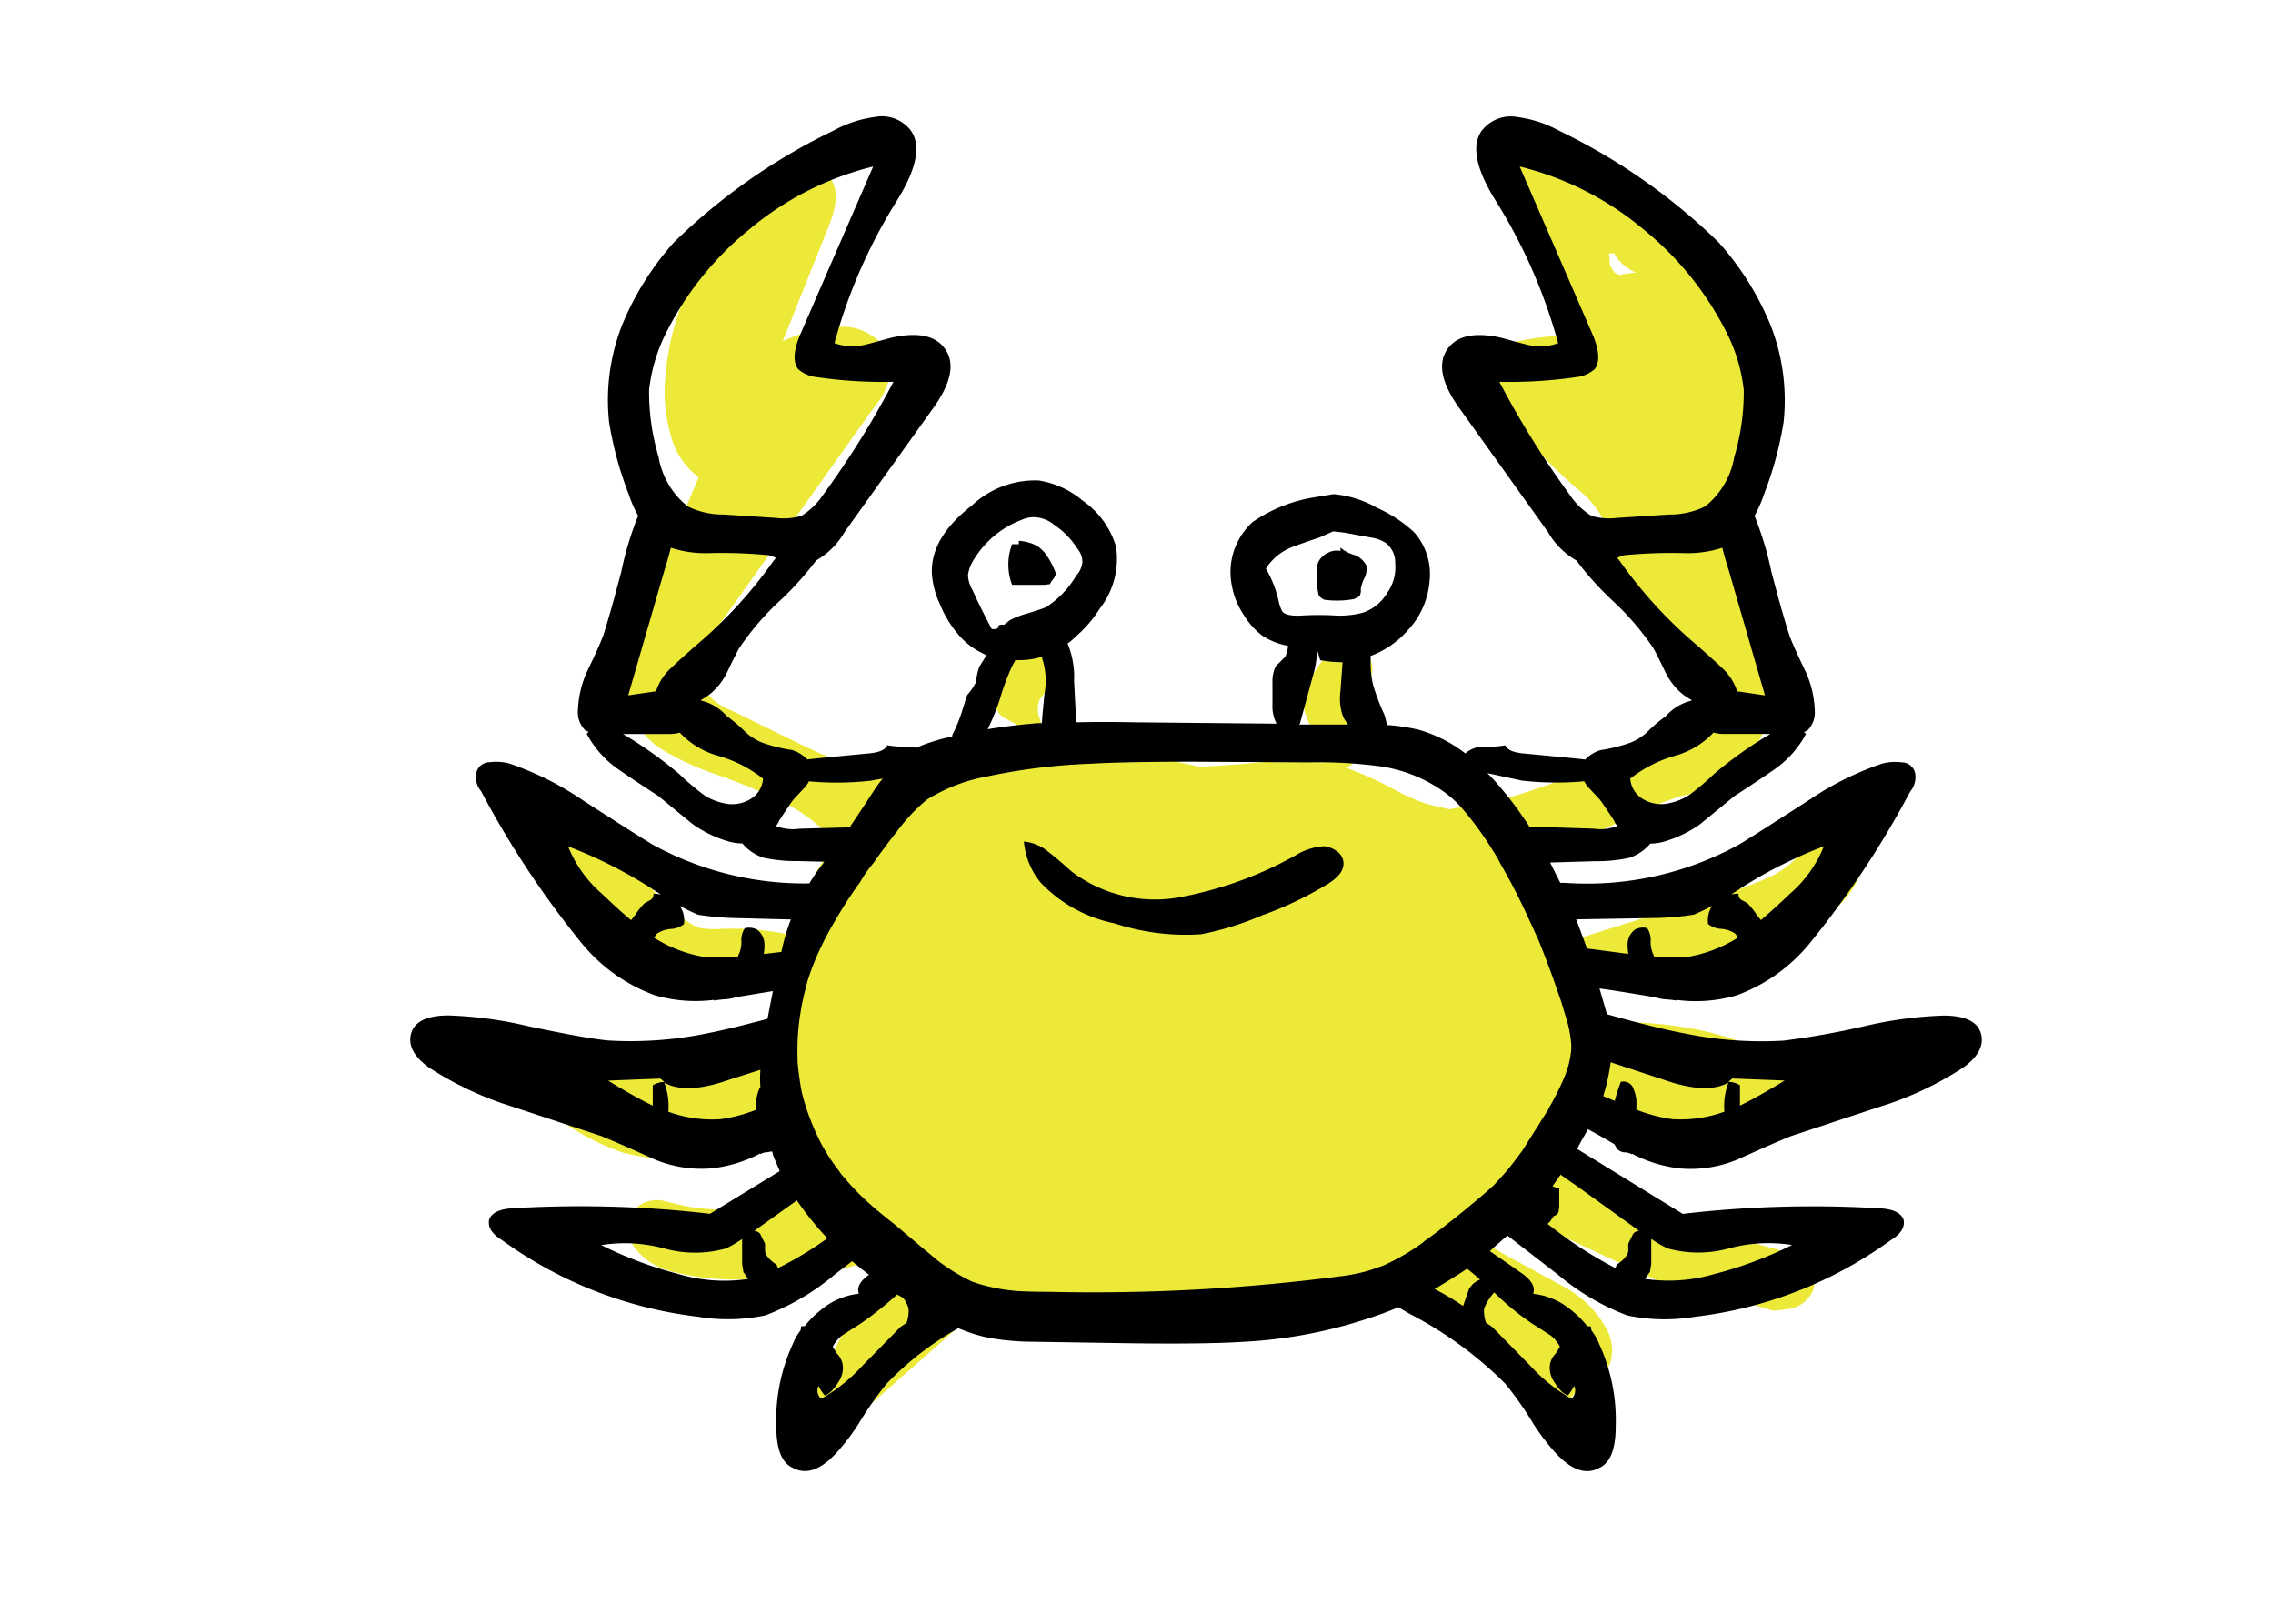 <svg xmlns="http://www.w3.org/2000/svg" xmlns:xlink="http://www.w3.org/1999/xlink" width="140" height="100" viewBox="0 0 140 100">
  <defs>
    <clipPath id="clip-path">
      <rect id="長方形_85" data-name="長方形 85" width="140" height="100" transform="translate(202.9 1982)" fill="#ffa3a3" opacity="0.234"/>
    </clipPath>
  </defs>
  <g id="_04_cancer" data-name="04_cancer" transform="translate(-202.9 -1982)" clip-path="url(#clip-path)">
    <g id="グループ_1024" data-name="グループ 1024">
      <g id="グループ_1019" data-name="グループ 1019">
        <g id="グループ_1018" data-name="グループ 1018">
          <g id="Layer0_3_FILL" data-name="Layer0 3 FILL">
            <path id="パス_3954" data-name="パス 3954" d="M267.458,2022.432a1.52,1.52,0,0,0-1.458-.648.261.261,0,0,1-.162.243,2.8,2.8,0,0,0-.324.081,1.044,1.044,0,0,0-.608.81q-.081.324-.2,1.012l-.446.891a1.216,1.216,0,0,0,.4,1.337l.77.405a5.69,5.69,0,0,1,.648.688.691.691,0,0,0,.85.122.673.673,0,0,0,.162-.648l-.2-.608a1.478,1.478,0,0,1,.081-1.093,5.854,5.854,0,0,0,.648-1.013,1.528,1.528,0,0,0-.162-1.579m42.646-7.412a10.9,10.9,0,0,1-.729-2.916,7.908,7.908,0,0,1,1.013-2.916,7.886,7.886,0,0,0,1.012-2.956,8.894,8.894,0,0,0-.648-2.876L309.7,2000.6a14.309,14.309,0,0,0-1.458-2.916,9.1,9.1,0,0,0-2.794-2.389q-3-1.9-3.159-2.025-1.3-1.012-1.944-1.458a4.25,4.25,0,0,0-2.228-.77,2.729,2.729,0,0,0-2.349,1.3,2.573,2.573,0,0,0-.2,2.673,11.87,11.87,0,0,0,.931,1.418,13.283,13.283,0,0,1,2.633,6.2q-1.62.162-2.43.324a2.465,2.465,0,0,0-1.9,1.377,3.031,3.031,0,0,0,.689,2.8,27.848,27.848,0,0,0,4.617,5.022,5.976,5.976,0,0,1,1.62,1.984,13.575,13.575,0,0,1,.526,1.823,9.026,9.026,0,0,0,1.62,2.349,40.16,40.16,0,0,1,3.281,4.374,3.485,3.485,0,0,1,.769,2.551q-.324,1.215-2.47,2.147l-3.281,1.377q-3.078,1.3-4.536,1.782a24.672,24.672,0,0,1-4.738,1.174c-.281.043-.523.084-.729.122q-1.206-.267-1.5-.365a13.749,13.749,0,0,1-2.187-1.012,24.151,24.151,0,0,0-2.227-1.013l-.446-.162a1.125,1.125,0,0,0,.689-.729l.243-1.093.445-1.175a5.113,5.113,0,0,0,0-1.822,1.1,1.1,0,0,0-.04-.2,2.647,2.647,0,0,0,.283-1.134,1.83,1.83,0,0,0-.445-1.053,1.711,1.711,0,0,0-.972-.607.052.052,0,0,1,0,.081q-.04.081-.081.081h-.243a.9.9,0,0,0-.729.324,9.255,9.255,0,0,0-1.256,1.7l-.445.769a2.408,2.408,0,0,0,.081,1.62,3.4,3.4,0,0,0,.648,1.215c.013.126.027.261.04.405a2.144,2.144,0,0,0,.324,1.3,18.985,18.985,0,0,0-3.24-.081q-2.718.282-4.414.324a20.143,20.143,0,0,0-4.01-.607,12.379,12.379,0,0,0-1.9.2q-1.074-.1-2.349-.243a21.91,21.91,0,0,0-7.29.122q-1.013.284-1.539.405a11.358,11.358,0,0,1-1.539.324,8.174,8.174,0,0,1-3.2-.446,27.13,27.13,0,0,1-3.078-1.336l-3.807-1.863a3.633,3.633,0,0,1-1.66-1.215q-.972-1.458.972-4.212l9.4-13.2a4.4,4.4,0,0,0,1.093-2.552,2.321,2.321,0,0,0-.891-1.7,3.376,3.376,0,0,0-1.9-.769,9.507,9.507,0,0,0-3.888.891l2.835-7.088q.768-1.9.162-2.835a1.756,1.756,0,0,0-1.863-.648,4.574,4.574,0,0,0-2.147,1.053,15.948,15.948,0,0,0-4.333,5.306,16.313,16.313,0,0,0-1.9,6.6,9.4,9.4,0,0,0,.324,3.321,4.63,4.63,0,0,0,1.742,2.673l-3.321,7.9a20.5,20.5,0,0,0-1.094,3.4,4.979,4.979,0,0,0,2.511,5.67,16.3,16.3,0,0,0,3,1.336,36.87,36.87,0,0,1,4.01,1.661,10.205,10.205,0,0,1,3.361,2.592,11.714,11.714,0,0,0-2.389,4.819q-.1.4-.2.851a17.049,17.049,0,0,0-4.657-.405,5.253,5.253,0,0,1-1.215-.081,3.888,3.888,0,0,1-1.215-.81q-.768-.727-1.5-1.377a6.836,6.836,0,0,1-.729-1.256q-.121-.365-.2-.567a1.43,1.43,0,0,0-.365-.486,1.583,1.583,0,0,0-1.215-.243,2.986,2.986,0,0,0-.364.081,4.927,4.927,0,0,0-2.025-1.053,2.069,2.069,0,0,0-1.256.243,1.3,1.3,0,0,0-.729.972q-.162.891,1.094,2.066l3.564,3.4a9.363,9.363,0,0,0,3.037,2.227,11.26,11.26,0,0,0,3.929.486,11.805,11.805,0,0,1,3.321.365c-.014.29-.041.574-.081.85a21.833,21.833,0,0,1-1.985,1.863,8.315,8.315,0,0,1-3.118,1.58,14.584,14.584,0,0,1-3,.2,20.5,20.5,0,0,1-3-.162q-.851-.162-1.256-.2a5.723,5.723,0,0,0-1.3-.081,2.043,2.043,0,0,0-1.174.526,1.441,1.441,0,0,0-.608,1.053q-.081,1.053,1.661,2.187a14.929,14.929,0,0,0,3.847,1.985,12.787,12.787,0,0,0,3.645.405,20.07,20.07,0,0,0,3.119-.2q.729-.121,3.24-.688c.1-.025.193-.052.283-.081a12.937,12.937,0,0,0,1.458,3,2.729,2.729,0,0,1-.4.283,8.4,8.4,0,0,1-3.807.77,16.072,16.072,0,0,1-3.523-.162q-1.419-.324-1.539-.365a1.969,1.969,0,0,0-1.458.284,1.457,1.457,0,0,0-.648,1.215,1.979,1.979,0,0,0,.364,1.417,4.124,4.124,0,0,0,2.511,1.5,15.225,15.225,0,0,0,3.848.445,37.426,37.426,0,0,0,3.969-.283,14.713,14.713,0,0,0,4.455-1.013q.582.464,1.215.891a1.5,1.5,0,0,1,.2.162,6.442,6.442,0,0,1-.688.689,17.729,17.729,0,0,0-2.43,2.389q-.2.324-.689,1.3a7.109,7.109,0,0,1-.729,1.215,10.275,10.275,0,0,1-.972.891,2.585,2.585,0,0,0-.81.972,1.667,1.667,0,0,0,.284,1.661,1.705,1.705,0,0,0,1.539.729,3.326,3.326,0,0,0,1.822-1.053l6.035-5.306a5.229,5.229,0,0,0,1.093-1.377.28.28,0,0,0,.081.041,25.757,25.757,0,0,0,10,.688,61.971,61.971,0,0,0,17.131-4.09q.385.525.608.769a4.932,4.932,0,0,0,.729.608,1.925,1.925,0,0,0-.2.972,1.889,1.889,0,0,0,.527,1.458,6.367,6.367,0,0,0,1.012.526,8.163,8.163,0,0,1,.77.851,9.478,9.478,0,0,0,1.3,1.012,7.644,7.644,0,0,1,1.053,1.134,14.76,14.76,0,0,0,1.053,1.094,2.85,2.85,0,0,0,1.377.729,1.68,1.68,0,0,0,1.417-.284,1.549,1.549,0,0,0,.648-1.215,1.218,1.218,0,0,0,.365.081,1.331,1.331,0,0,0,.972-.324,1.825,1.825,0,0,0,.607-.891,2.717,2.717,0,0,0-.324-2.106,6.456,6.456,0,0,0-2.47-2.43q-2.146-1.174-3.2-1.741a21.447,21.447,0,0,1-2.794-1.782,15.056,15.056,0,0,0,2.146-1.377l3,1.417q5.346,2.511,6.926,3.24a27.058,27.058,0,0,0,3.078,1.215,6.841,6.841,0,0,1,2.511.122q.471.114,1.093.324a4.891,4.891,0,0,0,.81-.081,1.964,1.964,0,0,0,1.661-1.094,1.311,1.311,0,0,0,0-1.012,2.124,2.124,0,0,0-.648-.891,6.446,6.446,0,0,0-1.985-.81,52.849,52.849,0,0,1-13.567-5.711,13.639,13.639,0,0,0,1.579-5.305.5.5,0,0,0,0-.122l.932.122a1.35,1.35,0,0,0,.081,1.012,2.389,2.389,0,0,0,.648.81,13.4,13.4,0,0,0,1.944.851q.972.364,2.835,1.215a5.056,5.056,0,0,0,2.916.364,6.239,6.239,0,0,0,1.458-.607q.486-.283,1.417-.81a5.945,5.945,0,0,0,1.134-.689,1.471,1.471,0,0,0,.284-.931,1.87,1.87,0,0,0-.365-.972,4.5,4.5,0,0,0-1.579-1.256q-4.605-2.25-11.624-1.782a24.189,24.189,0,0,0-.283-2.794l5.3-.243a9.148,9.148,0,0,0,3.281-.648,7.52,7.52,0,0,0,.931-.567,5.521,5.521,0,0,1,.932-.446,6.2,6.2,0,0,1,1.255-.162,5,5,0,0,0,4.334-2.025,5.884,5.884,0,0,0,1.984-3,2.192,2.192,0,0,0-.486-1.7,1.487,1.487,0,0,0-1.5-.648,2.054,2.054,0,0,0-1.134.729q-.609.81-.932,1.175a5.511,5.511,0,0,1-1.9,1.377,20.215,20.215,0,0,1-2.268.85l-4.577,1.377q-3.6,1.112-5.67,1.782-.078-.429-.2-.891a13.424,13.424,0,0,0-2.147-4.738,13.628,13.628,0,0,0,3.078-.689,30.01,30.01,0,0,0,3.2-1.417,24.768,24.768,0,0,1,3.2-1.3,14.175,14.175,0,0,0,2.228-.689,6.052,6.052,0,0,0,1.5-1.255,6.821,6.821,0,0,0,1.7-2.876,11.583,11.583,0,0,0-.121-4.374,50.431,50.431,0,0,0-1.58-6.8M302,1997.6h.324a2.569,2.569,0,0,0,1.337,1.175l-.851.121c-.081.054-.148.054-.2,0a.451.451,0,0,1-.365-.243l-.2-.364A4.582,4.582,0,0,0,302,1997.6Z" fill="#ede939"/>
          </g>
        </g>
      </g>
      <g id="グループ_1021" data-name="グループ 1021">
        <g id="グループ_1020" data-name="グループ 1020">
          <g id="Layer0_3_MEMBER_0_MEMBER_0_FILL" data-name="Layer0 3 MEMBER 0 MEMBER 0 FILL">
            <path id="パス_3955" data-name="パス 3955" d="M294.2,1990q-1.043,1.375.834,4.378a32.726,32.726,0,0,1,3.836,8.757,3.246,3.246,0,0,1-1.751.125q-.084,0-1.752-.459-2.418-.541-3.294.667-1,1.377.834,3.837l5.337,7.464a4.735,4.735,0,0,0,1.752,1.751,19.009,19.009,0,0,0,2.168,2.418,16.653,16.653,0,0,1,2.585,3q.25.459.709,1.418a4.032,4.032,0,0,0,.959,1.292,3.692,3.692,0,0,0,.667.459v.042a3.072,3.072,0,0,0-1.584.959,8.972,8.972,0,0,0-1.043.875,3.273,3.273,0,0,1-1.125.751,9.627,9.627,0,0,1-1.835.459,2.167,2.167,0,0,0-.959.583c-.223-.028-.473-.055-.751-.083l-3.044-.292q-.959-.084-1.126-.5a6.088,6.088,0,0,1-1.292.083,1.692,1.692,0,0,0-1.126.375l-.042.042a8.533,8.533,0,0,0-2.877-1.459,11.662,11.662,0,0,0-1.96-.292,3.821,3.821,0,0,0-.166-.667,12.945,12.945,0,0,1-.668-1.752,5.34,5.34,0,0,1-.166-1.376v-.459a5.679,5.679,0,0,0,2.293-1.584,4.969,4.969,0,0,0,1.334-3,3.886,3.886,0,0,0-.959-3.044,8.491,8.491,0,0,0-2.293-1.5,6.463,6.463,0,0,0-2.669-.834l-1.251.208a9.258,9.258,0,0,0-3.711,1.5,4.166,4.166,0,0,0-1.292,3.92,4.759,4.759,0,0,0,.75,1.835,4.5,4.5,0,0,0,1.126,1.25,4.187,4.187,0,0,0,1.585.626,2.178,2.178,0,0,1-.167.667l-.584.584a2.06,2.06,0,0,0-.209,1v1.334a2.374,2.374,0,0,0,.251,1.209l-8.673-.083q-2.085-.042-3.628,0a.32.32,0,0,1-.042-.125l-.125-2.419a5.4,5.4,0,0,0-.375-2.251.037.037,0,0,0-.042-.042,4.273,4.273,0,0,0,.542-.459,7.679,7.679,0,0,0,1.46-1.709,4.974,4.974,0,0,0,1-3.8,5.227,5.227,0,0,0-2.043-2.835,5.535,5.535,0,0,0-2.71-1.251,5.678,5.678,0,0,0-4.128,1.542q-2.586,2-2.46,4.254a5.34,5.34,0,0,0,.5,1.834,6.739,6.739,0,0,0,1.334,2.085,4.6,4.6,0,0,0,1.543,1.043l-.042.041q-.125.209-.417.668a4.6,4.6,0,0,0-.208.959,3.685,3.685,0,0,1-.542.792q-.042.125-.292.917a8.574,8.574,0,0,1-.584,1.46.365.365,0,0,0-.042.167,11.783,11.783,0,0,0-1.5.417,5.356,5.356,0,0,0-.708.291,1.36,1.36,0,0,0-.5-.083,6.088,6.088,0,0,1-1.292-.083q-.168.415-1.126.5l-3.044.292c-.278.028-.528.055-.751.083a2.167,2.167,0,0,0-.959-.583,9.627,9.627,0,0,1-1.835-.459,3.273,3.273,0,0,1-1.125-.751,8.971,8.971,0,0,0-1.043-.875,3.072,3.072,0,0,0-1.584-.959v-.042a3.691,3.691,0,0,0,.667-.459,4.032,4.032,0,0,0,.959-1.292q.459-.96.709-1.418a16.652,16.652,0,0,1,2.585-3,19.009,19.009,0,0,0,2.168-2.418,4.735,4.735,0,0,0,1.752-1.751l5.337-7.464q1.834-2.46.834-3.837-.876-1.209-3.294-.667-1.668.459-1.752.459a3.245,3.245,0,0,1-1.751-.125,32.727,32.727,0,0,1,3.836-8.757q1.876-3,.834-4.378a2.245,2.245,0,0,0-2.168-.792,7.334,7.334,0,0,0-2.544.834,37.146,37.146,0,0,0-9.84,6.88,17.744,17.744,0,0,0-3.211,5.129,12.68,12.68,0,0,0-.792,5.921,21.454,21.454,0,0,0,1.209,4.462,7.383,7.383,0,0,0,.584,1.334,20.048,20.048,0,0,0-1.043,3.461l-.458,1.709q-.459,1.628-.667,2.252-.293.751-1,2.21a6.34,6.34,0,0,0-.542,2.335,1.557,1.557,0,0,0,.417,1.21.535.535,0,0,0,.25.125l-.125.125a6.209,6.209,0,0,0,1.918,2.168q.834.584,2.5,1.668.708.584,2.085,1.71a7.264,7.264,0,0,0,2.376,1.125,3.266,3.266,0,0,0,.709.084,2.879,2.879,0,0,0,1.293.876,9.167,9.167,0,0,0,2.085.208l1.668.042a6.046,6.046,0,0,1-.376.5q-.291.417-.542.834a19.4,19.4,0,0,1-9.632-2.377q-.583-.333-4.336-2.752a18.744,18.744,0,0,0-4.5-2.251,3.047,3.047,0,0,0-1.209-.084.842.842,0,0,0-.834.626,1.361,1.361,0,0,0,.292,1.167,57.106,57.106,0,0,0,6.046,9.174,10.471,10.471,0,0,0,4.628,3.377,8.95,8.95,0,0,0,3.67.292v.042a7.32,7.32,0,0,1,.75-.084,3.007,3.007,0,0,0,.626-.125l2.252-.375-.334,1.71q-2.335.625-3.628.875a23.41,23.41,0,0,1-6.171.459q-1.375-.125-4.92-.876a24.673,24.673,0,0,0-4.921-.667q-2.083,0-2.335,1.209-.209,1.043,1.126,2a20.473,20.473,0,0,0,5.171,2.419l5.42,1.793q1.127.457,3.336,1.459a7.55,7.55,0,0,0,3.419.542,8.294,8.294,0,0,0,3.044-.917v.041a1.023,1.023,0,0,1,.5-.125.747.747,0,0,1,.25-.041,2.416,2.416,0,0,0,.125.417q.166.375.334.792l-4.295,2.627a68.924,68.924,0,0,0-12.259-.334q-1.085.084-1.335.667-.166.709.793,1.293a25.6,25.6,0,0,0,12.05,4.712,11.245,11.245,0,0,0,4.17-.083,14.687,14.687,0,0,0,4.253-2.5l1.084-.834q.5.417,1.043.834-.834.584-.626,1.167a4.366,4.366,0,0,0-2.335,1,5.681,5.681,0,0,0-1,1h-.208a1.124,1.124,0,0,0-.042.25,3.3,3.3,0,0,0-.459.792,11.23,11.23,0,0,0-1.042,5.129q0,2.085,1,2.544,1.209.666,2.627-.834a12.838,12.838,0,0,0,1.626-2.169,21.514,21.514,0,0,1,1.543-2.168,18.935,18.935,0,0,1,4.42-3.419,9.923,9.923,0,0,0,1.834.584,15.648,15.648,0,0,0,2.753.25l5.295.083q5.171.084,7.756-.083a29.167,29.167,0,0,0,7.547-1.418q1.043-.333,1.918-.709.334.209.709.417a23.783,23.783,0,0,1,5.879,4.3,21.512,21.512,0,0,1,1.543,2.168,12.838,12.838,0,0,0,1.626,2.169q1.419,1.5,2.627.834,1-.459,1-2.544a11.23,11.23,0,0,0-1.042-5.129,3.236,3.236,0,0,0-.459-.792,1.124,1.124,0,0,0-.042-.25h-.208a5.68,5.68,0,0,0-1-1,4.366,4.366,0,0,0-2.335-1q.209-.583-.625-1.209-1.127-.792-2.044-1.418.543-.5,1.085-.959l3.127,2.419a14.687,14.687,0,0,0,4.253,2.5,11.245,11.245,0,0,0,4.17.083,25.6,25.6,0,0,0,12.05-4.712q.96-.583.793-1.293-.25-.583-1.335-.667a68.924,68.924,0,0,0-12.259.334l-6.505-4c.112-.223.223-.431.334-.626s.222-.389.334-.583q.708.375,1.626.917l.167.292a.71.71,0,0,0,.417.208,1.018,1.018,0,0,1,.5.125v-.041a8.3,8.3,0,0,0,3.044.917,7.548,7.548,0,0,0,3.419-.542q2.209-1,3.336-1.459l5.421-1.793a20.481,20.481,0,0,0,5.17-2.419q1.335-.959,1.126-2-.25-1.209-2.335-1.209a24.674,24.674,0,0,0-4.92.667,49.977,49.977,0,0,1-4.921.876,23.411,23.411,0,0,1-6.171-.459q-1.584-.291-4.712-1.167-.167-.583-.375-1.293c-.028-.111-.056-.208-.084-.292q1.211.166,3.42.542a3,3,0,0,0,.625.125,7.349,7.349,0,0,1,.751.084v-.042a8.946,8.946,0,0,0,3.669-.292,10.466,10.466,0,0,0,4.628-3.377,57.1,57.1,0,0,0,6.047-9.174,1.361,1.361,0,0,0,.292-1.167.844.844,0,0,0-.834-.626,3.051,3.051,0,0,0-1.21.084,18.74,18.74,0,0,0-4.5,2.251q-3.753,2.418-4.337,2.752a19.4,19.4,0,0,1-10.674,2.335h-.292l-.626-1.251,2.794-.083a9.167,9.167,0,0,0,2.085-.208,2.878,2.878,0,0,0,1.293-.876,3.266,3.266,0,0,0,.709-.084,7.264,7.264,0,0,0,2.376-1.125q1.377-1.127,2.085-1.71,1.668-1.084,2.5-1.668a6.209,6.209,0,0,0,1.918-2.168l-.125-.125a.535.535,0,0,0,.25-.125,1.557,1.557,0,0,0,.417-1.21,6.34,6.34,0,0,0-.542-2.335q-.708-1.46-1-2.21-.209-.625-.668-2.252l-.458-1.709a20.051,20.051,0,0,0-1.043-3.461,7.384,7.384,0,0,0,.584-1.334,21.454,21.454,0,0,0,1.209-4.462,12.693,12.693,0,0,0-.792-5.921,17.744,17.744,0,0,0-3.211-5.129,37.163,37.163,0,0,0-9.84-6.88,7.334,7.334,0,0,0-2.544-.834,2.245,2.245,0,0,0-2.168.792m2.293,2.252a18.868,18.868,0,0,1,7.589,3.836,19.365,19.365,0,0,1,5.3,6.672,10.352,10.352,0,0,1,.917,3.252,13.99,13.99,0,0,1-.584,4.128,4.955,4.955,0,0,1-1.793,3.044,4.875,4.875,0,0,1-2.21.5l-3.21.208a3.876,3.876,0,0,1-1.585-.125,4.33,4.33,0,0,1-1.334-1.293,54.8,54.8,0,0,1-4.337-6.963,28.534,28.534,0,0,0,4.754-.292,2.022,2.022,0,0,0,1.126-.5q.457-.625-.084-2l-4.545-10.466m-47.41,3.836a18.868,18.868,0,0,1,7.589-3.836l-4.545,10.466q-.543,1.375-.084,2a2.022,2.022,0,0,0,1.126.5,28.534,28.534,0,0,0,4.754.292,54.809,54.809,0,0,1-4.337,6.963,4.33,4.33,0,0,1-1.334,1.293,3.876,3.876,0,0,1-1.585.125l-3.21-.208a4.872,4.872,0,0,1-2.21-.5,4.951,4.951,0,0,1-1.793-3.044,13.991,13.991,0,0,1-.584-4.128,10.353,10.353,0,0,1,.917-3.252,19.365,19.365,0,0,1,5.3-6.672m17.388,17.763a2,2,0,0,1,1.334.459,5.04,5.04,0,0,1,1.46,1.5,1.266,1.266,0,0,1,.291.792,1.367,1.367,0,0,1-.375.834,5.787,5.787,0,0,1-1.876,1.96q-.293.126-1.126.375a5.522,5.522,0,0,0-1.084.417q-.209.168-.376.292a.465.465,0,0,0-.333.042.369.369,0,0,1-.042.167.61.61,0,0,1-.375.041q-.834-1.584-1.168-2.376a1.916,1.916,0,0,1-.291-.959,2.379,2.379,0,0,1,.375-.959,5.849,5.849,0,0,1,2.919-2.419,1.927,1.927,0,0,1,.667-.167m14.385,3.169a3.3,3.3,0,0,1,1.627-1.334q.541-.209,1.668-.584.291-.125.834-.375.125,0,.75.083l1.585.292a2.24,2.24,0,0,1,.917.334,1.507,1.507,0,0,1,.584,1.251,2.719,2.719,0,0,1-.5,1.834,2.751,2.751,0,0,1-1.5,1.21,5.541,5.541,0,0,1-1.793.167,18.234,18.234,0,0,0-1.834,0q-1.084.082-1.335-.251a2.475,2.475,0,0,1-.208-.583,6.945,6.945,0,0,0-.793-2.044m-30.647-.834a1.865,1.865,0,0,1,.458.167.627.627,0,0,1-.125.167,27.562,27.562,0,0,1-4.878,5.3q-1.127,1-1.376,1.251a3.382,3.382,0,0,0-1,1.5l-1.71.25,2.21-7.631q.25-.792.417-1.459a6.79,6.79,0,0,0,2.294.333,30.317,30.317,0,0,1,3.711.125m15.219,6.464h.251a4.589,4.589,0,0,0,1.376-.209l.041.167a4.4,4.4,0,0,1,.125,2.085q-.125,1.251-.166,1.835a4.886,4.886,0,0,0-.668.041q-1.418.126-2.668.334a13.476,13.476,0,0,0,.834-2.127,15.114,15.114,0,0,1,.667-1.751l.208-.375m-8.673,7.964q-.584.917-1.543,2.335l-3.085.083a2.791,2.791,0,0,1-1.334-.125l-.126-.041a.985.985,0,0,0,.209-.334q.708-1.085.875-1.293.5-.541.709-.75a2.233,2.233,0,0,0,.251-.375,18.975,18.975,0,0,0,3.836-.042q.166-.042.709-.125a6.883,6.883,0,0,0-.5.667m-.875,5.671a7.507,7.507,0,0,1,.792-1.126q.668-.959,1.459-1.96a11.08,11.08,0,0,1,1.793-1.918,2.178,2.178,0,0,1,.334-.208,10.506,10.506,0,0,1,3.377-1.251,37.311,37.311,0,0,1,6.38-.792q2.169-.126,6.463-.126l7.047.042a28.484,28.484,0,0,1,4.42.25,8.972,8.972,0,0,1,3.961,1.626,6.677,6.677,0,0,1,1.21,1.168,19.811,19.811,0,0,1,1.709,2.377,7.313,7.313,0,0,1,.459.792q.333.584.625,1.126.625,1.167,1.168,2.377.333.708.625,1.376.5,1.251.959,2.543.168.5.376,1.085l.25.834a7.429,7.429,0,0,1,.375,1.834v.292a5.74,5.74,0,0,1-.5,1.877,15.877,15.877,0,0,1-.918,1.793v.041q-.333.5-.583.918-.585.916-1,1.584-.584.792-.959,1.251-.334.375-.792.876-.627.583-1.5,1.292-.585.5-1.293,1.043-.668.542-1.5,1.126l-.084.083a13.409,13.409,0,0,1-2.168,1.293,3.7,3.7,0,0,1-.625.25,8.188,8.188,0,0,1-1.5.417,6.679,6.679,0,0,1-.793.125,117.9,117.9,0,0,1-17.971.959q-1,0-1.835-.042a11.045,11.045,0,0,1-2.877-.583l-.334-.167a11.744,11.744,0,0,1-1.835-1.168q-.333-.291-.75-.625l-1.876-1.585q-.752-.583-1.377-1.126a14.876,14.876,0,0,1-1.751-1.793,1.968,1.968,0,0,1-.292-.375,12.057,12.057,0,0,1-1.042-1.584,12.738,12.738,0,0,1-.584-1.251,13.548,13.548,0,0,1-.667-2.044q-.167-.916-.25-1.834v-.25a14.419,14.419,0,0,1,.208-2.919,14.71,14.71,0,0,1,.334-1.5,3.639,3.639,0,0,1,.125-.458,15.213,15.213,0,0,1,.792-1.96q.375-.792.876-1.626a26.29,26.29,0,0,1,1.543-2.377m27.02-9.674.041-.042.793-2.919a5.816,5.816,0,0,0,.25-1.334v-.375l.208.709a7.492,7.492,0,0,0,1.376.125l-.125,1.751a3.322,3.322,0,0,0,.167,1.626,3.79,3.79,0,0,0,.292.459h-3m-41.656.584h2.835a2.153,2.153,0,0,0,.667-.084,5.094,5.094,0,0,0,2.335,1.418,8.063,8.063,0,0,1,2.794,1.418,1.594,1.594,0,0,1-.834,1.292,2.19,2.19,0,0,1-1.626.209,3.361,3.361,0,0,1-1.459-.709,16,16,0,0,1-1.251-1.084,25.231,25.231,0,0,0-3.461-2.46m-1.293,9.841a7.546,7.546,0,0,1-2.085-2.919,28.482,28.482,0,0,1,5.129,2.585,6.8,6.8,0,0,0,.584.375,2.79,2.79,0,0,0-.459-.041.372.372,0,0,1-.167.375l-.375.208a4.079,4.079,0,0,0-.542.668c-.083.111-.181.236-.292.375q-.792-.667-1.793-1.626m8.8,2.126a1.311,1.311,0,0,0-.208.834,1.9,1.9,0,0,1-.209.876v.042a13.757,13.757,0,0,1-2.168,0,8.425,8.425,0,0,1-3-1.168,1.713,1.713,0,0,1,.167-.25,1.77,1.77,0,0,1,.875-.292,1.43,1.43,0,0,0,.792-.292,1.581,1.581,0,0,0-.25-1.126q.709.375,1.126.542a17.429,17.429,0,0,0,2.419.209l3.294.083a12.435,12.435,0,0,0-.584,2l-1.084.125a4.108,4.108,0,0,0,.042-.584,1.144,1.144,0,0,0-.459-.917,1.046,1.046,0,0,0-.751-.084m-5.671,10.8c0,.028,0,.07,0,.125q-1.125-.542-2.752-1.543l3.211-.125a1.611,1.611,0,0,1,.25.209,1.318,1.318,0,0,0-.709.208q0,.25,0,1.126m.709-1.293q1.335.752,3.962-.166l1.959-.626a7.253,7.253,0,0,0,0,1.084.531.531,0,0,0-.083.125,2.167,2.167,0,0,0-.167,1v.25a9.673,9.673,0,0,1-2.21.584,7.887,7.887,0,0,1-3.211-.459,4.088,4.088,0,0,0-.25-1.793m0,10.216a7.111,7.111,0,0,0,3.795,0,7.273,7.273,0,0,0,1-.583v1.542l.083.5c.083.111.181.25.292.417a9.877,9.877,0,0,1-4.253-.292,24.259,24.259,0,0,1-4.8-1.793,9.247,9.247,0,0,1,3.878.208m5.963-.792a.373.373,0,0,0-.25-.25.368.368,0,0,0-.167-.042l2.627-1.876a19.784,19.784,0,0,0,1.876,2.335,21.374,21.374,0,0,1-3.043,1.835l-.084-.209q-.668-.459-.709-.834v-.458l-.25-.5m8.381,3.628c.112.056.237.125.376.208a1.837,1.837,0,0,1,.333.668,2.192,2.192,0,0,1-.125.875q-.209.126-.375.25-.166.168-2.335,2.377a10.549,10.549,0,0,1-2.544,2.043.659.659,0,0,1-.167-.792,3,3,0,0,0,.376.584q.417-.084.959-1a1.612,1.612,0,0,0,.166-.625,1.246,1.246,0,0,0-.375-.959l-.25-.417a2.274,2.274,0,0,1,.542-.667q.251-.168,1.168-.751a21.152,21.152,0,0,0,2.251-1.793m44.825-45.535a30.317,30.317,0,0,1,3.711-.125,6.79,6.79,0,0,0,2.294-.333q.166.666.417,1.459l2.21,7.631-1.71-.25a3.373,3.373,0,0,0-1-1.5q-.249-.25-1.376-1.251a27.563,27.563,0,0,1-4.878-5.3.627.627,0,0,1-.125-.167,1.865,1.865,0,0,1,.458-.167m-7.63,14.345c-.278-.334-.557-.64-.834-.918q1.75.375,2.126.459a18.975,18.975,0,0,0,3.836.042,2.173,2.173,0,0,0,.251.375q.209.209.708.75.168.209.876,1.293a.985.985,0,0,0,.209.334l-.126.041a2.791,2.791,0,0,1-1.334.125l-3.961-.125a22.92,22.92,0,0,0-1.751-2.376m13.76-3.336h2.835a25.231,25.231,0,0,0-3.461,2.46,15.994,15.994,0,0,1-1.251,1.084,3.361,3.361,0,0,1-1.459.709,2.19,2.19,0,0,1-1.626-.209,1.594,1.594,0,0,1-.834-1.292,8.062,8.062,0,0,1,2.794-1.418,5.1,5.1,0,0,0,2.335-1.418,2.153,2.153,0,0,0,.667.084m1,9.507a28.473,28.473,0,0,1,5.128-2.585,7.529,7.529,0,0,1-2.084,2.919q-1,.959-1.794,1.626-.167-.208-.291-.375a4.141,4.141,0,0,0-.542-.668l-.376-.208a.373.373,0,0,1-.167-.375,2.779,2.779,0,0,0-.458.041q.291-.166.584-.375m-1.21,2.5a1.778,1.778,0,0,1,.876.292,1.8,1.8,0,0,1,.167.25,8.43,8.43,0,0,1-3,1.168,13.753,13.753,0,0,1-2.168,0v-.042a1.911,1.911,0,0,1-.208-.876,1.31,1.31,0,0,0-.209-.834,1.043,1.043,0,0,0-.75.084,1.144,1.144,0,0,0-.459.917,4.106,4.106,0,0,0,.042.584l-2.544-.334q-.333-.917-.667-1.793l4.837-.083a17.391,17.391,0,0,0,2.418-.209,12.405,12.405,0,0,0,1.126-.542,1.586,1.586,0,0,0-.25,1.126,1.43,1.43,0,0,0,.792.292m-5.212,10.883a2.167,2.167,0,0,0-.167-1,.645.645,0,0,0-.792-.458,11.426,11.426,0,0,0-.375,1.167l-.709-.292a12.348,12.348,0,0,0,.459-2.085l3.294,1.085q2.627.917,3.961.166a4.088,4.088,0,0,0-.25,1.793,7.887,7.887,0,0,1-3.211.459,9.673,9.673,0,0,1-2.21-.584v-.25m-3.711,4.92,3.878,2.794a.368.368,0,0,0-.167.042.375.375,0,0,0-.25.25l-.25.5v.458q-.042.375-.709.834l-.084.209a24.837,24.837,0,0,1-3.46-2.169l-.709-.542a.271.271,0,0,1,.125-.125l.25-.375a.382.382,0,0,0,.292-.25l.042-.334v-1.126a1.239,1.239,0,0,1-.417-.125q.249-.333.5-.709.459.334.959.667m12.843-6.463q-1.626,1-2.752,1.543v-1.251a1.318,1.318,0,0,0-.709-.208,1.659,1.659,0,0,1,.25-.209l3.211.125m-18.013,15.178q-.168-.125-.376-.25a2.192,2.192,0,0,1-.125-.875,3.145,3.145,0,0,1,.626-1,16.212,16.212,0,0,0,2.335,1.918q.917.583,1.167.751a2.274,2.274,0,0,1,.542.667l-.25.417a1.246,1.246,0,0,0-.375.959,1.6,1.6,0,0,0,.167.625q.541.918.959,1a3,3,0,0,0,.375-.584.659.659,0,0,1-.167.792,10.566,10.566,0,0,1-2.543-2.043q-2.169-2.21-2.335-2.377m-.751-2.918a1.762,1.762,0,0,0-.459.291l-.208.251-.375,1.084a17.171,17.171,0,0,0-1.752-1.043q1.043-.625,2-1.251.375.293.792.668m10.466-.459.083-.5V2058.3a7.333,7.333,0,0,0,1,.583,7.111,7.111,0,0,0,3.795,0,9.247,9.247,0,0,1,3.878-.208,24.259,24.259,0,0,1-4.8,1.793,9.877,9.877,0,0,1-4.253.292c.111-.167.209-.306.292-.417m-20.432-43.7a1.955,1.955,0,0,0-.083.667,4.293,4.293,0,0,0,.083,1.168.4.4,0,0,0,.125.292,1.88,1.88,0,0,0,.251.166,5.879,5.879,0,0,0,1.834-.041l.334-.167a.767.767,0,0,0,.083-.459,2.376,2.376,0,0,1,.25-.709,1.245,1.245,0,0,0,.084-.75,1.339,1.339,0,0,0-.709-.626,2.151,2.151,0,0,1-.876-.458v.208a1.13,1.13,0,0,0-.792.125,1.192,1.192,0,0,0-.584.584m-16.178.792a.38.38,0,0,0-.042-.291,4.69,4.69,0,0,0-.542-1,2.065,2.065,0,0,0-.584-.542,2.7,2.7,0,0,0-1.084-.292v.208h-.417a3.524,3.524,0,0,0,0,2.5h2l.334-.042.083-.166.167-.209Z"/>
          </g>
        </g>
      </g>
      <g id="グループ_1023" data-name="グループ 1023">
        <g id="グループ_1022" data-name="グループ 1022">
          <g id="Layer0_3_MEMBER_0_MEMBER_1_FILL" data-name="Layer0 3 MEMBER 0 MEMBER 1 FILL">
            <path id="パス_3956" data-name="パス 3956" d="M265.966,2033.827a4.582,4.582,0,0,0,1.043,2.543,8.673,8.673,0,0,0,4.545,2.5,14.058,14.058,0,0,0,5.337.667,18.352,18.352,0,0,0,3.753-1.167,21.706,21.706,0,0,0,4.086-1.96q.918-.584.918-1.209a.909.909,0,0,0-.376-.751,1.562,1.562,0,0,0-.833-.333,3.742,3.742,0,0,0-1.71.542,23.1,23.1,0,0,1-6.88,2.543,8.5,8.5,0,0,1-6.964-1.543q-.876-.792-1.376-1.167A2.768,2.768,0,0,0,265.966,2033.827Z"/>
          </g>
        </g>
      </g>
    </g>
  </g>
</svg>
